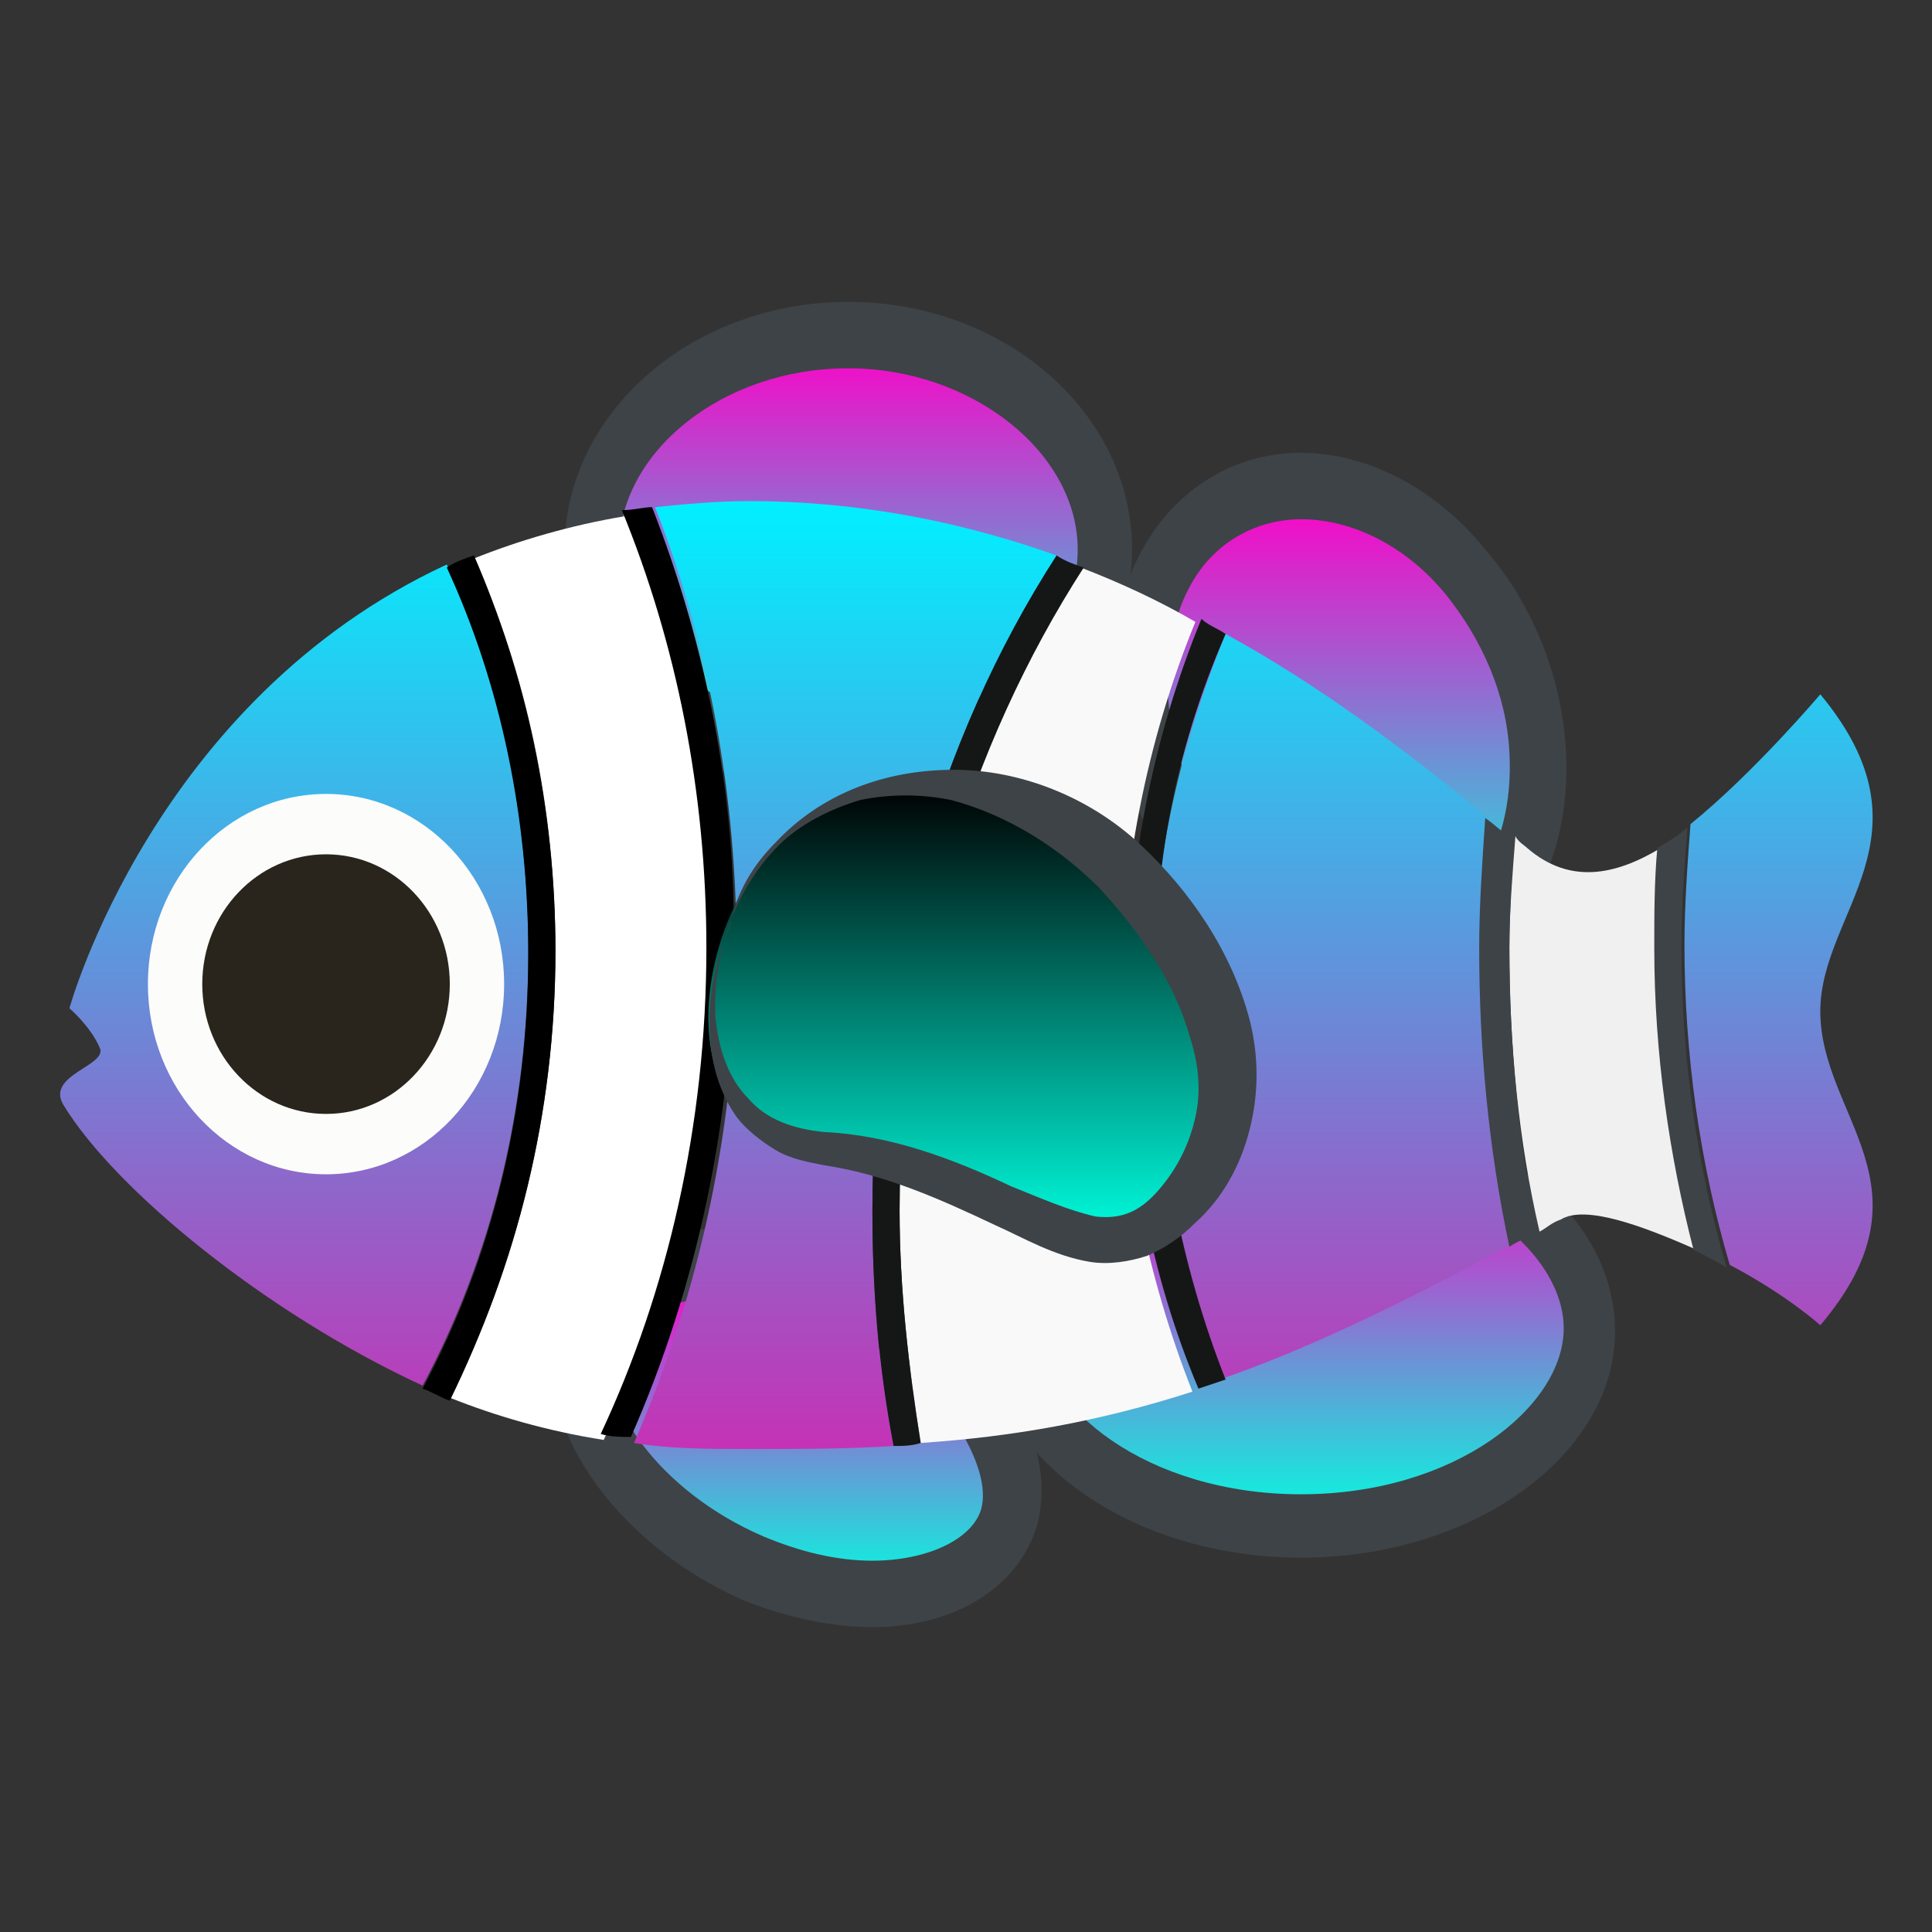 <svg width="213" height="213" viewBox="0 0 213 213" fill="none" xmlns="http://www.w3.org/2000/svg">
<rect x="0" y="0" width="213" height="213" fill="#333333" stroke="none"/>
<path d="M143.442 168.403C126.136 168.403 111.492 158.419 111.492 146.77C111.492 135.122 126.136 125.138 143.442 125.138C160.748 125.138 175.392 135.122 175.392 146.77C175.059 158.419 160.748 168.403 143.442 168.403Z" fill="url(#paint0_linear_88_318)"/>
<path d="M143.443 128.133C160.416 128.133 172.397 137.784 172.397 146.437C172.397 155.091 160.416 164.742 143.443 164.742C126.469 164.742 114.488 155.091 114.488 146.437C114.488 137.784 126.469 128.133 143.443 128.133ZM143.443 121.809C124.472 121.809 108.83 133.125 108.83 146.77C108.83 160.416 124.472 171.731 143.443 171.731C162.413 171.731 178.055 160.416 178.055 146.77C178.055 132.792 162.413 121.809 143.443 121.809Z" fill="#3E4347"/>
<path d="M93.52 84.534C77.878 84.534 65.231 73.884 65.231 60.905C65.231 47.925 77.878 37.275 93.52 37.275C109.163 37.275 121.81 47.925 121.81 60.905C121.81 73.884 108.83 84.534 93.52 84.534Z" fill="url(#paint1_linear_88_318)"/>
<path d="M93.521 40.603C107.166 40.603 118.814 49.922 118.814 60.572C118.814 71.555 107.166 80.541 93.521 80.541C79.875 80.541 68.227 71.222 68.227 60.572C68.227 49.922 79.543 40.603 93.521 40.603ZM93.521 33.281C76.215 33.281 62.236 45.595 62.236 60.572C62.236 75.548 76.215 87.862 93.521 87.862C110.827 87.862 124.805 75.548 124.805 60.572C124.805 45.595 110.827 33.281 93.521 33.281Z" fill="#3E4347"/>
<path d="M151.429 106.167C144.773 106.167 138.117 102.839 133.125 96.848C128.465 91.523 125.803 84.534 125.137 77.545C124.804 70.556 126.469 64.566 130.129 60.239C133.458 56.245 138.117 54.248 143.109 54.248C149.765 54.248 156.422 57.577 161.414 63.567C166.073 68.892 168.736 75.881 169.401 82.87C169.734 89.859 168.07 95.85 164.409 100.177C161.081 103.838 156.754 106.167 151.429 106.167Z" fill="url(#paint2_linear_88_318)"/>
<path d="M143.442 57.244C149.1 57.244 155.091 60.239 159.417 65.564C163.411 70.556 166.074 76.547 166.406 82.87C166.739 88.528 165.408 93.853 162.413 97.514C159.085 101.508 154.758 102.506 151.763 102.506C146.105 102.506 140.114 99.511 135.788 94.186C131.794 89.194 129.131 83.203 128.799 76.88C128.466 71.222 129.797 65.897 132.792 62.236C136.12 58.242 140.447 57.244 143.442 57.244ZM143.442 49.922C137.785 49.922 132.46 52.252 128.466 56.911C119.48 67.561 120.811 86.531 131.461 98.845C137.452 105.834 144.774 109.495 151.763 109.495C157.42 109.495 162.745 107.166 166.739 102.506C175.725 91.856 174.394 72.886 163.744 60.572C158.086 53.583 150.431 49.922 143.442 49.922Z" fill="#3E4347"/>
<path d="M96.183 176.058C91.856 176.058 87.529 175.059 82.87 173.062C70.223 167.737 61.57 156.089 64.233 147.436C65.897 142.444 71.554 139.116 79.209 139.116C83.536 139.116 87.862 140.114 92.522 142.111C98.845 144.773 104.503 149.433 108.164 154.425C111.159 159.084 112.49 163.744 111.159 167.405C109.495 172.73 103.837 176.058 96.183 176.058Z" fill="url(#paint3_linear_88_318)"/>
<path d="M79.542 143.109C83.536 143.109 87.529 144.108 91.523 145.772C97.514 148.434 102.506 152.428 105.501 157.088C107.831 160.748 108.829 164.077 108.164 166.406C107.165 169.734 102.173 172.064 96.183 172.064C92.189 172.064 88.195 171.066 84.201 169.402C72.553 164.409 65.897 154.425 67.561 148.767C68.559 145.439 73.551 143.109 79.542 143.109ZM79.542 135.455C70.889 135.455 63.9 139.448 61.57 146.105C58.242 156.422 67.561 170.067 81.871 176.391C86.864 178.388 91.856 179.386 96.183 179.386C104.836 179.386 111.825 175.392 114.154 168.736C117.482 158.419 108.164 144.773 93.853 138.45C88.861 136.453 83.868 135.455 79.542 135.455Z" fill="#3E4347"/>
<path d="M116.484 61.237C106.167 57.577 94.851 55.247 82.537 55.247C78.876 55.247 75.548 55.58 72.22 55.913C78.211 71.222 81.206 87.862 81.206 104.836C81.206 123.806 77.212 142.444 69.89 159.084C73.884 159.75 78.211 159.75 82.537 159.75C88.195 159.75 93.52 159.75 98.512 159.417C96.848 151.097 96.183 142.444 96.183 133.458C96.183 107.166 103.172 81.872 116.484 61.237ZM49.256 62.236C16.973 77.213 7.654 111.159 7.654 111.159C7.654 111.159 9.984 113.156 10.982 115.486C11.981 117.483 4.992 118.481 6.989 121.809C12.646 131.128 29.287 144.773 46.593 152.761C54.248 138.45 58.242 122.142 58.242 104.836C58.242 89.859 55.246 75.216 49.256 62.236ZM200.686 111.492C200.686 100.509 213.665 92.189 200.686 76.547C200.686 76.547 193.364 85.2 186.375 90.858C186.042 95.184 185.709 99.844 185.709 104.17C185.709 116.152 187.373 128.133 190.701 139.448C197.025 142.777 200.686 146.105 200.686 146.105C213.665 130.795 200.686 123.141 200.686 111.492ZM164.076 90.192C154.757 82.537 145.439 75.549 135.122 69.891C129.797 82.87 126.801 96.849 126.801 111.492C126.801 125.803 129.464 139.448 134.456 152.095C144.107 148.767 154.425 143.775 166.739 137.119C164.409 126.469 163.411 115.486 163.411 104.17C163.411 99.844 163.411 94.852 164.076 90.192Z" fill="url(#paint4_linear_88_318)"/>
<path d="M61.237 104.836C61.237 122.808 56.911 139.781 49.589 154.092C54.581 156.089 60.239 157.753 66.562 158.752C73.884 142.777 78.211 124.472 78.211 105.169C78.211 87.862 74.883 71.555 68.892 56.911C62.901 57.909 57.244 59.573 52.251 61.57C57.909 73.884 61.237 88.861 61.237 104.836Z" fill="url(#paint5_linear_88_318)"/>
<path d="M71.888 55.913C70.889 55.913 69.891 56.245 68.559 56.245C74.55 70.889 77.878 87.197 77.878 104.503C77.878 124.139 73.552 142.444 66.23 158.086C67.228 158.419 68.559 158.419 69.558 158.419C76.88 141.778 80.873 123.141 80.873 104.17C81.206 87.862 77.878 71.222 71.888 55.913ZM61.237 104.836C61.237 89.194 57.909 74.217 52.252 61.237C51.253 61.57 50.255 61.903 49.256 62.569C55.247 75.548 58.242 90.192 58.242 105.169C58.242 122.475 54.248 138.783 46.594 153.094C47.592 153.427 48.591 154.092 49.589 154.425C56.911 139.448 61.237 122.808 61.237 104.836Z" fill="black"/>
<path d="M99.178 133.458C99.178 142.111 100.176 150.764 101.507 159.084C111.492 158.419 121.143 156.755 131.461 153.427C126.468 140.78 123.473 126.469 123.473 111.825C123.473 96.183 126.468 81.539 131.793 68.559C127.8 66.23 123.473 64.233 119.146 62.569C106.832 82.205 99.178 106.833 99.178 133.458Z" fill="#F9F9F9"/>
<path d="M99.178 133.458C99.178 106.833 106.833 82.205 119.479 62.569C118.481 62.236 117.483 61.903 116.484 61.237C103.172 81.872 96.183 107.166 96.183 133.458C96.183 142.111 96.848 150.764 98.512 159.417C99.511 159.417 100.509 159.417 101.508 159.084C100.176 150.764 99.178 142.111 99.178 133.458ZM135.122 69.891C134.123 69.225 133.125 68.892 132.459 68.227C127.134 81.206 124.139 95.85 124.139 111.492C124.139 126.469 126.801 140.447 132.126 153.094L135.122 152.095C130.129 139.448 127.467 125.47 127.467 111.492C126.801 96.848 129.464 82.87 135.122 69.891Z" fill="#151716"/>
<path d="M168.403 93.52C168.07 93.188 167.405 92.855 167.072 92.189C166.739 96.516 166.406 100.509 166.406 104.503C166.406 115.153 167.405 125.803 169.734 135.787C170.4 135.455 171.066 134.789 172.064 134.456C174.727 132.792 181.05 135.122 187.041 137.784C184.378 127.134 182.714 116.152 182.714 104.503C182.714 100.842 183.047 97.181 183.047 93.52C178.055 96.516 173.062 97.514 168.403 93.52Z" fill="#F0F0F0"/>
<path d="M166.406 104.503C166.406 100.509 166.739 96.516 166.739 92.522C165.741 91.856 164.742 90.858 163.744 90.192C163.411 95.184 163.078 99.844 163.078 104.503C163.078 115.486 164.077 126.469 166.406 137.452C167.405 136.786 168.403 136.453 169.402 135.788C167.405 125.47 166.406 115.153 166.406 104.503ZM186.042 91.191C185.044 92.189 183.713 92.855 182.714 93.52C182.381 97.181 182.381 100.842 182.381 104.503C182.381 116.152 184.045 127.467 186.708 137.784C188.039 138.45 189.37 139.116 190.369 139.781C187.041 128.466 185.377 116.484 185.377 104.503C185.377 99.844 185.709 95.517 186.042 91.191Z" fill="#3E4347"/>
<path d="M85.532 93.188C75.881 103.172 73.884 125.47 90.192 126.802C109.828 128.466 119.479 143.442 129.131 133.458C138.782 123.473 135.454 108.164 124.139 96.516C112.823 84.534 95.517 83.203 85.532 93.188Z" fill="url(#paint6_linear_88_318)"/>
<path d="M85.866 93.188C80.873 98.18 78.544 105.502 78.877 112.158C79.209 115.486 80.208 118.814 82.537 121.144C84.534 123.473 87.53 124.472 90.858 124.805C98.18 125.138 105.169 127.8 111.492 130.795C114.82 132.127 117.816 133.458 120.811 134.123C123.806 134.456 125.803 133.458 127.8 131.128C129.797 128.798 131.128 126.136 131.794 123.141C132.459 120.145 132.127 117.15 131.128 114.155C129.464 108.164 125.47 102.506 121.144 97.847C116.817 93.52 111.159 89.859 104.836 88.195C101.508 87.53 98.18 87.53 94.852 88.195C91.523 89.194 88.195 90.858 85.866 93.188ZM85.533 92.855C90.525 87.53 97.514 84.867 105.169 84.867C112.491 84.867 120.145 87.862 125.803 93.188C131.128 98.18 135.788 104.836 137.784 112.491C138.783 116.484 138.783 120.478 137.784 124.472C136.786 128.466 134.789 132.127 131.794 134.789C130.275 136.346 128.466 137.589 126.469 138.45C124.472 139.116 122.142 139.448 120.145 139.116C116.152 138.45 112.823 136.453 109.828 135.122C103.505 132.127 97.514 129.464 90.858 128.466C89.194 128.133 87.197 127.8 85.533 126.802C83.869 125.803 82.205 124.472 81.206 123.141C78.877 119.812 78.211 116.152 78.211 112.491C78.211 108.83 79.209 105.169 80.541 101.841C81.206 98.513 82.87 95.517 85.533 92.855Z" fill="#3E4347"/>
<path d="M35.944 129.464C46.788 129.464 55.58 120.077 55.58 108.497C55.58 96.917 46.788 87.53 35.944 87.53C25.099 87.53 16.308 96.917 16.308 108.497C16.308 120.077 25.099 129.464 35.944 129.464Z" fill="#FCFCFA"/>
<path d="M35.944 122.808C43.48 122.808 49.59 116.401 49.59 108.497C49.59 100.593 43.48 94.186 35.944 94.186C28.408 94.186 22.299 100.593 22.299 108.497C22.299 116.401 28.408 122.808 35.944 122.808Z" fill="#29251C"/>
<defs>
<linearGradient id="paint0_linear_88_318" x1="143.442" y1="125.138" x2="143.442" y2="168.403" gradientUnits="userSpaceOnUse">
<stop stop-color="#FF00C7"/>
<stop offset="1" stop-color="#00FFE0"/>
</linearGradient>
<linearGradient id="paint1_linear_88_318" x1="93.52" y1="37.275" x2="93.52" y2="84.534" gradientUnits="userSpaceOnUse">
<stop stop-color="#FF00C7"/>
<stop offset="1" stop-color="#00FFE0"/>
</linearGradient>
<linearGradient id="paint2_linear_88_318" x1="147.269" y1="54.248" x2="147.269" y2="106.167" gradientUnits="userSpaceOnUse">
<stop stop-color="#FF00C7"/>
<stop offset="1" stop-color="#00FFE0"/>
</linearGradient>
<linearGradient id="paint3_linear_88_318" x1="87.713" y1="139.116" x2="87.713" y2="176.058" gradientUnits="userSpaceOnUse">
<stop stop-color="#FF00C7"/>
<stop offset="1" stop-color="#00FFE0"/>
</linearGradient>
<linearGradient id="paint4_linear_88_318" x1="106.541" y1="159.75" x2="106.541" y2="55.247" gradientUnits="userSpaceOnUse">
<stop stop-color="#C532B6"/>
<stop offset="1" stop-color="#00F0FF"/>
</linearGradient>
<linearGradient id="paint5_linear_88_318" x1="63.9" y1="158.752" x2="63.9" y2="56.911" gradientUnits="userSpaceOnUse">
<stop stop-color="white"/>
<stop offset="1" stop-color="white"/>
</linearGradient>
<linearGradient id="paint6_linear_88_318" x1="106.452" y1="86.522" x2="106.452" y2="136.864" gradientUnits="userSpaceOnUse">
<stop/>
<stop offset="1" stop-color="#00FFE0"/>
</linearGradient>
</defs>
</svg>
